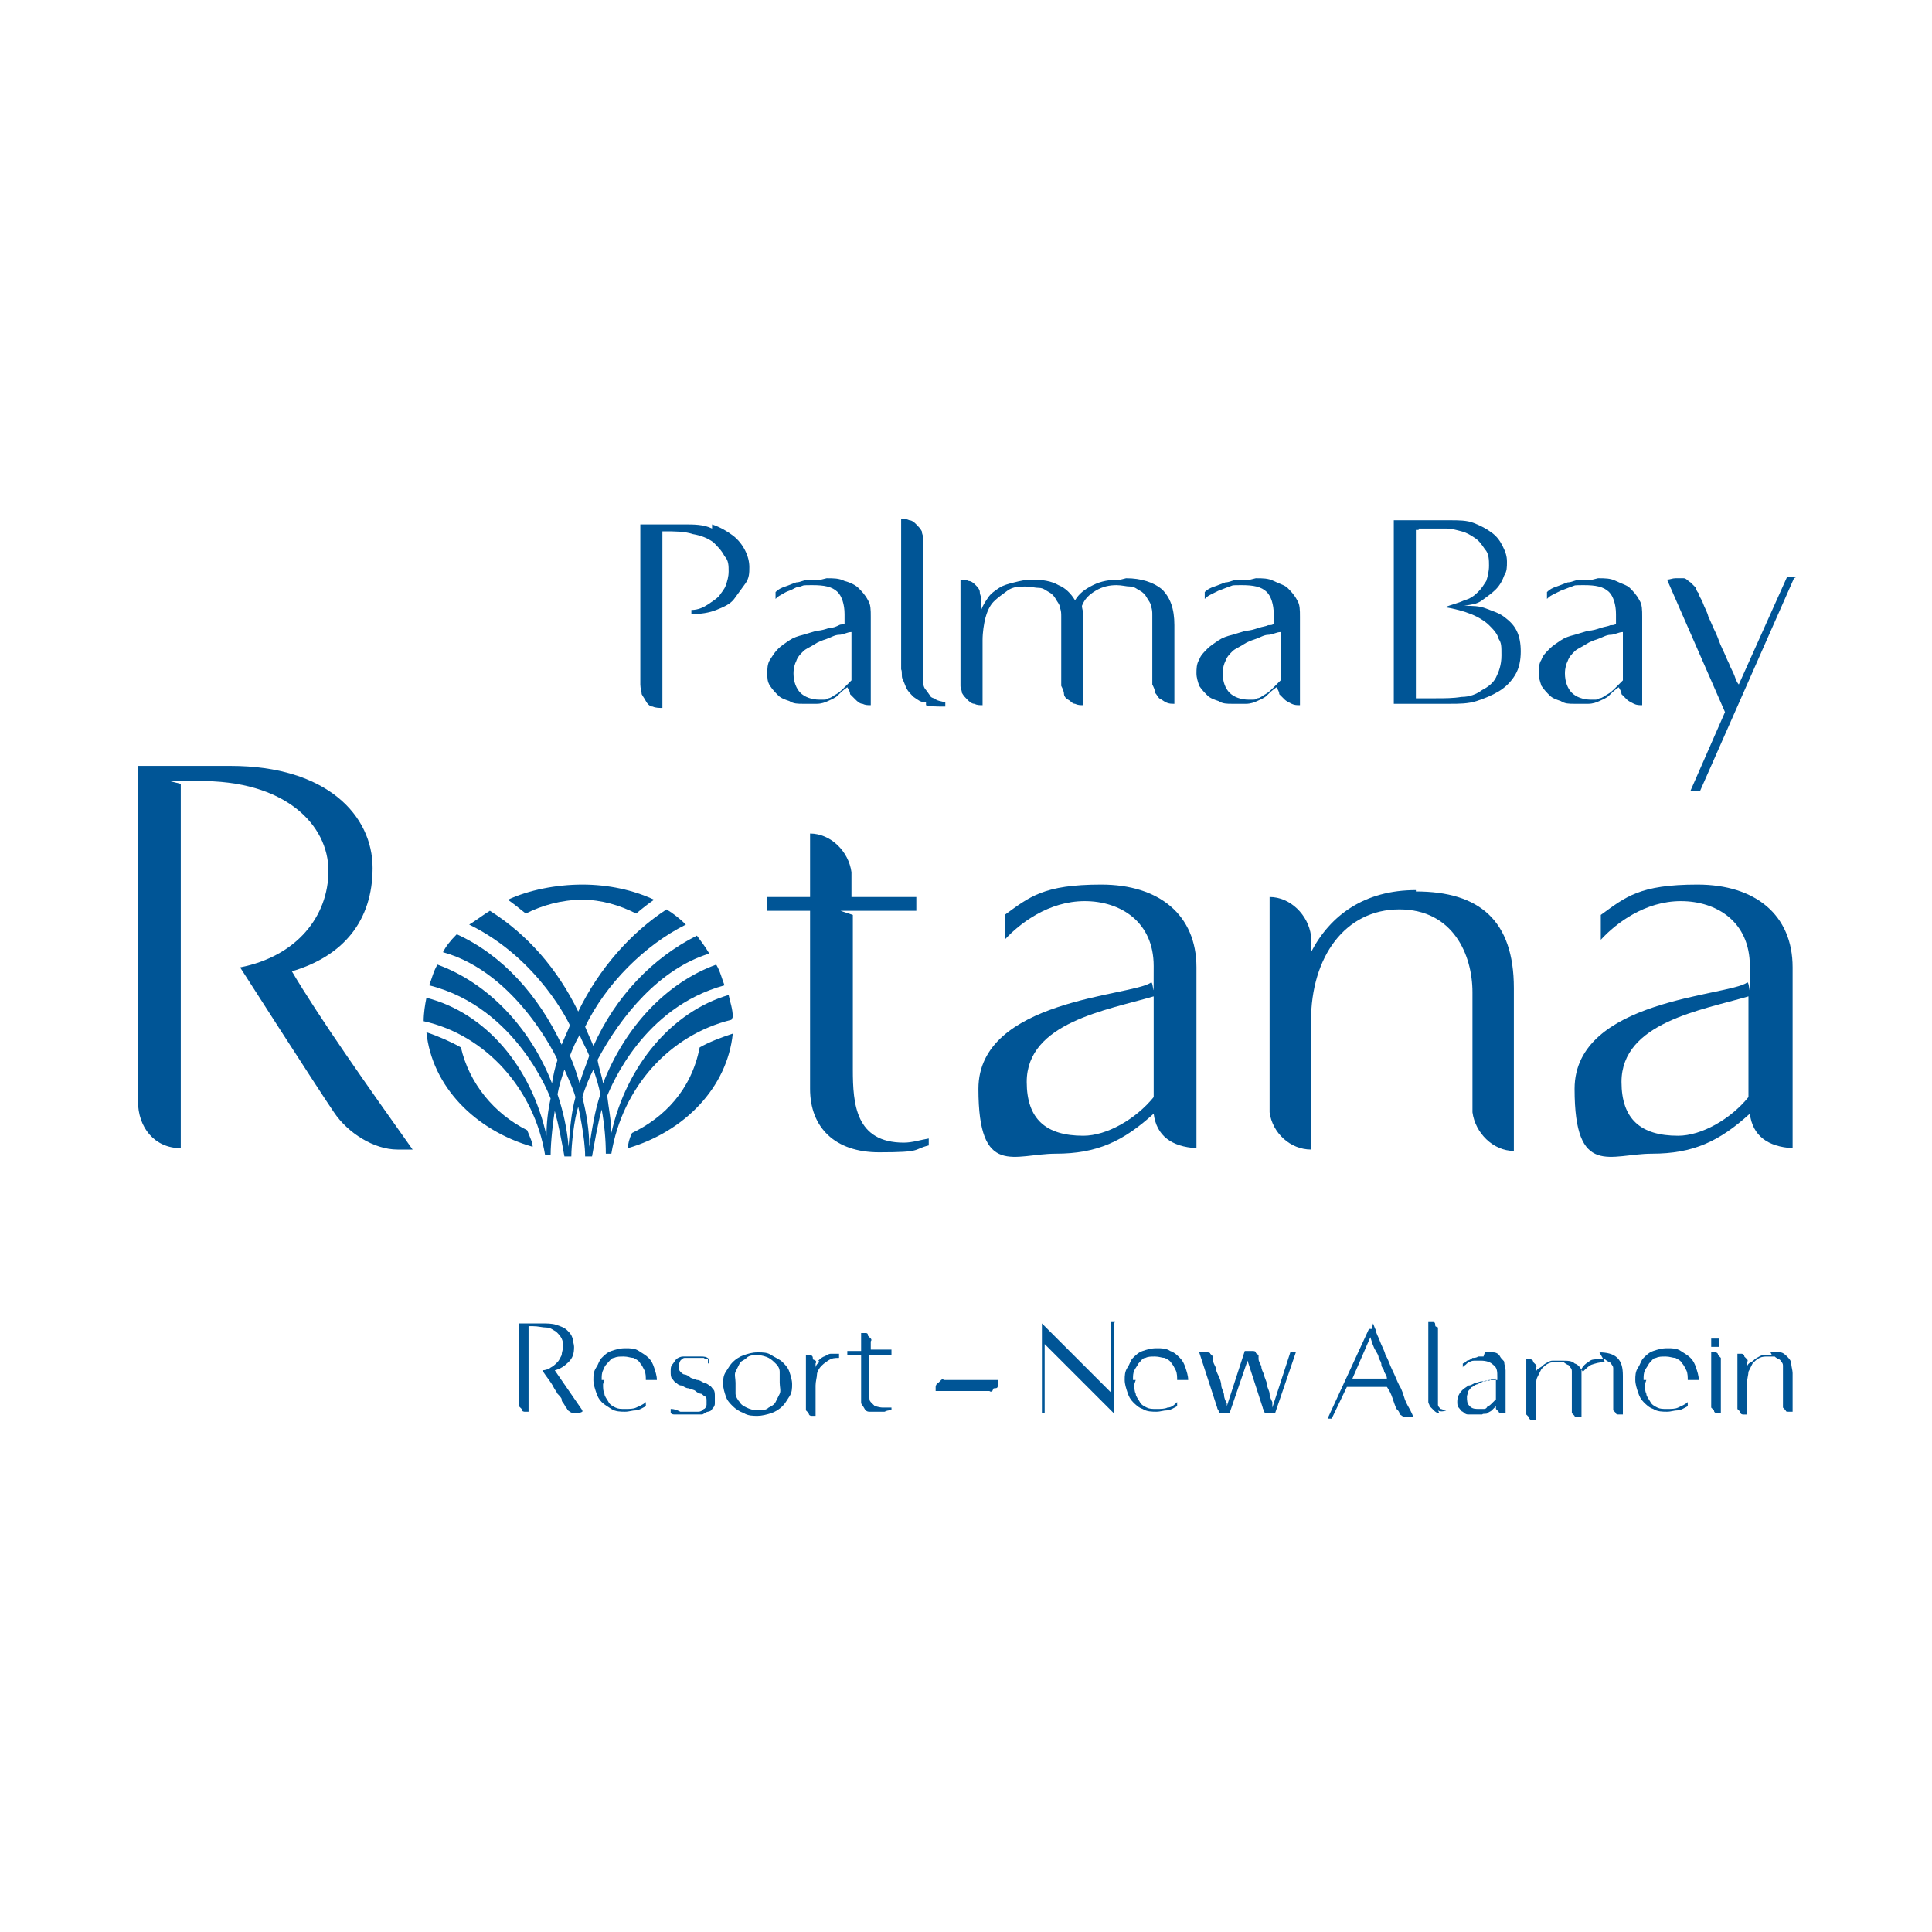 <?xml version="1.0" encoding="UTF-8"?>
<svg id="Layer_1" xmlns="http://www.w3.org/2000/svg" version="1.1" viewBox="0 0 140 140">
  <!-- Generator: Adobe Illustrator 29.0.0, SVG Export Plug-In . SVG Version: 2.1.0 Build 186)  -->
  <g id="Layer_1-2">
    <path d="M86.7,70.1c0-3.8-2.7-6-6.9-6s-5.2.9-7,2.2v1.8c1.1-1.2,3.2-2.8,5.8-2.8s5,1.5,5,4.7,0,1-.2,1.2c-1.4,1-12.5,1.2-12.5,7.7s2.6,4.7,5.6,4.7,4.9-.9,7.1-2.9c.2,1.6,1.3,2.4,3.1,2.5,0,0,0-11.5,0-13.1M83.6,79.5c-1.3,1.6-3.4,2.8-5.1,2.8-2.7,0-4.1-1.2-4.1-3.9,0-4.3,5.8-5.2,9.2-6.2v7.2h0Z" fill="#005596"/>
    <path d="M21.1,70.4c3.8-1.1,5.9-3.7,5.9-7.5s-3.3-7.4-10.3-7.4h-6.7s0,17.5,0,24.3h0c0,1.9,1.2,3.4,3.1,3.4h0v-26.4l-.8-.2h2c6.4-.1,9.5,3.2,9.5,6.5s-2.3,6.2-6.4,7c0,0,5.7,8.9,6.8,10.5,1,1.5,2.9,2.7,4.6,2.7h0s1.1,0,1.1,0c-3.2-4.5-6.8-9.6-8.8-13" fill="#005596"/>
    <path d="M129.9,70.1c0-3.8-2.7-6-6.9-6s-5.2.9-7,2.2v1.8c1.1-1.2,3.2-2.8,5.8-2.8s5,1.5,5,4.7,0,1-.2,1.2c-1.4,1-12.5,1.2-12.5,7.7s2.6,4.7,5.6,4.7,4.9-.9,7.1-2.9c.2,1.6,1.3,2.4,3.1,2.5,0,0,0-12.4,0-13.1M126.7,79.5c-1.3,1.6-3.4,2.8-5.1,2.8-2.7,0-4.1-1.2-4.1-3.9,0-4.3,5.8-5.2,9.2-6.2v7.2h0Z" fill="#005596"/>
    <path d="M102.6,64.5c-3.7,0-6.2,1.8-7.6,4.5v-1.2c-.2-1.5-1.5-2.8-3-2.8h0c0,1.6,0,15.6,0,15.6.2,1.5,1.5,2.7,3,2.7h0c0-2.2,0-9.3,0-9.3,0-4.7,2.5-8.1,6.4-8.1s5.3,3.3,5.3,6v8.7c.2,1.5,1.5,2.8,3,2.8h0c0-2.2,0-11.8,0-11.8,0-4.9-2.5-7-7.1-7" fill="#005596"/>
    <path d="M65.5,82.8c-3.5,0-3.7-2.8-3.7-5.3v-11.2l-.9-.3h5.5v-1h-4.7v-1.8c-.2-1.5-1.5-2.8-3-2.8h0c0,1.4,0,3,0,4.6h-3.1v1h3.1v12.9c0,2.8,1.8,4.6,5,4.6s2.4-.2,3.6-.5v-.5c-.6.1-1.2.3-1.8.3" fill="#005596"/>
    <path d="M33.4,75.9c-.7-.4-1.6-.8-2.5-1.1.4,3.9,3.5,7.1,7.7,8.3,0-.3-.2-.7-.4-1.2-2.4-1.2-4.2-3.4-4.8-6M50.7,75.9c-.6,3.1-2.6,5.1-4.9,6.2-.2.4-.3.8-.3,1.1,4.1-1.2,7.2-4.4,7.6-8.3-.9.3-1.7.6-2.4,1M42.2,65.2c1.4,0,2.7.4,3.9,1,.6-.5,1-.8,1.3-1-1.5-.7-3.3-1.1-5.2-1.1s-3.9.4-5.4,1.1c.3.2.8.6,1.3,1,1.2-.6,2.6-1,4.1-1M53.1,73.7c0-.6-.2-1.1-.3-1.6-4.1,1.2-7.4,5.1-8.5,10,0-.9-.2-1.8-.3-2.7h0s0,0,0,0c.3-.7,2.6-6.4,8.5-8-.2-.5-.3-1-.6-1.5-3.6,1.3-6.6,4.5-8.2,8.6-.1-.6-.3-1.1-.4-1.7h0s0,0,0,0c1.7-3.2,4.5-6.6,8.1-7.7-.3-.5-.6-.9-.9-1.3-3.2,1.6-5.9,4.4-7.5,8-.2-.5-.4-.9-.6-1.4h0c1.5-3.1,4.3-5.9,7.3-7.4-.4-.4-.9-.8-1.4-1.1-2.6,1.7-4.9,4.3-6.4,7.4-1.5-3.1-3.7-5.6-6.4-7.3-.5.3-1,.7-1.5,1,5.1,2.5,7.3,7.3,7.3,7.3-.2.5-.4.9-.6,1.4-1.7-3.6-4.3-6.5-7.6-8-.5.5-.8.9-1,1.3,5.4,1.5,8.3,7.8,8.3,7.8-.2.6-.3,1.1-.4,1.7-1.6-4.1-4.7-7.3-8.3-8.6-.3.5-.4,1-.6,1.5,6.4,1.6,8.8,8.2,8.8,8.2-.2.9-.3,1.8-.3,2.7-1.1-5-4.4-8.9-8.7-10-.1.5-.2,1.1-.2,1.7,4.5,1,8,4.9,8.8,9.7.1,0,.3,0,.4,0,0-1,.2-2.6.3-3.2,0,0,0,0,0,0h0c.3,1.1.5,2.2.7,3.3.2,0,.3,0,.5,0,0-.8.2-2.7.5-3.6,0,0,.5,2.2.5,3.6,0,0,.1,0,.2,0h0c0,0,.2,0,.3,0,.2-1.1.4-2.3.7-3.4.2,1.1.3,2.2.3,3.2.2,0,.3,0,.4,0,.8-4.8,4.2-8.6,8.7-9.7M41.2,83.1c-.1-1.3-.4-2.6-.8-3.8.1-.6.3-1.2.5-1.8.3.7.6,1.3.8,2-.3,1.1-.4,2.3-.5,3.6M41.3,76.5c.2-.5.4-1,.7-1.5.2.5.5,1,.7,1.5-.2.6-.5,1.3-.7,2-.2-.7-.4-1.3-.7-2M42.7,83.1c0-1.2-.2-2.4-.5-3.6.2-.7.5-1.4.8-2,.2.6.4,1.2.5,1.8-.4,1.2-.6,2.5-.8,3.8" fill="#005596"/>
    <path d="M51.6,38c.6.2,1.1.5,1.5.8.4.3.7.7.9,1.1s.3.8.3,1.2,0,.8-.3,1.2-.5.7-.8,1.1-.8.6-1.3.8-1.1.3-1.8.3v-.3c.5,0,.9-.2,1.2-.4.3-.2.6-.4.8-.6.2-.3.4-.5.5-.8.1-.3.2-.6.2-1s0-.8-.3-1.1c-.2-.4-.5-.7-.8-1-.4-.3-.9-.5-1.5-.6-.6-.2-1.3-.2-2.1-.2h-.4.3v12.8c-.2,0-.5,0-.7-.1-.2,0-.4-.2-.5-.4s-.2-.3-.3-.5c0-.2-.1-.4-.1-.7v-.7c0-.4,0-.8,0-1.3s0-1.1,0-1.7,0-1.3,0-1.9,0-1.3,0-2v-1.8c0-.5,0-1,0-1.4s0-.6,0-.8h3.1c.8,0,1.5,0,2.1.3h0Z" fill="#005596"/>
    <path d="M59.9,41.9c.5,0,.9,0,1.3.2.4.1.8.3,1,.5s.5.5.7.9c.2.3.2.7.2,1.2v6.4c-.2,0-.4,0-.6-.1-.2,0-.4-.2-.5-.3-.1-.1-.3-.3-.4-.4,0-.2-.1-.3-.2-.5-.3.2-.5.4-.7.6-.2.2-.5.3-.7.4s-.5.2-.8.2c-.3,0-.6,0-1,0s-.7,0-1-.2c-.3-.1-.6-.2-.8-.4-.2-.2-.4-.4-.6-.7s-.2-.6-.2-.9,0-.7.2-1,.3-.5.6-.8c.2-.2.5-.4.8-.6s.6-.3,1-.4c.3-.1.7-.2,1-.3.3,0,.6-.1.9-.2.3,0,.5-.1.7-.2s.3,0,.4-.1c0,0,0,0,0-.1s0-.2,0-.2c0,0,0-.2,0-.2v-.2c0-.7-.2-1.3-.5-1.6-.4-.4-1-.5-1.8-.5s-.6,0-.9.1c-.3,0-.5.2-.8.3s-.4.2-.6.3c-.2.1-.3.2-.4.3v-.5c.2-.2.4-.3.7-.4.3-.1.5-.2.8-.3.3,0,.6-.2.9-.2.3,0,.6,0,.9,0h0ZM61.7,45.8c-.3,0-.6.2-.9.2-.3,0-.6.2-.9.3s-.6.2-.9.4-.6.3-.8.5c-.2.2-.4.4-.5.7-.1.2-.2.5-.2.9,0,.6.2,1.1.5,1.4.3.3.8.5,1.4.5s.4,0,.6-.1c.2,0,.4-.2.6-.3.2-.1.4-.3.6-.5s.4-.4.5-.5v-3.3h0Z" fill="#005596"/>
    <path d="M67.1,50.9c-.4,0-.6-.2-.9-.4-.2-.2-.4-.4-.5-.6s-.2-.5-.3-.7,0-.5-.1-.7c0-.3,0-.5,0-.7v-10.2c.2,0,.4,0,.6.1.2,0,.4.2.5.3.1.1.3.3.4.5,0,.2.1.3.1.5v9.8c0,.3,0,.5,0,.7s.1.4.2.5.2.3.3.4c0,.1.2.2.3.2.2.2.5.2.8.3v.3c-.6,0-1,0-1.4-.1h0Z" fill="#005596"/>
    <path d="M81.6,41.9c1.1,0,2,.3,2.6.8.6.6.9,1.4.9,2.6v5.7c-.2,0-.4,0-.6-.1s-.3-.2-.5-.3c-.1-.1-.2-.3-.3-.4,0-.2-.1-.4-.2-.6v-4.3c0-.2,0-.4,0-.7s0-.4-.1-.7c0-.2-.2-.4-.3-.6s-.3-.4-.5-.5c-.2-.1-.4-.3-.7-.3-.3,0-.6-.1-1-.1-.5,0-1,.1-1.5.4s-.8.6-1,1.1c0,.2.1.4.1.7s0,.5,0,.8v5.7c-.2,0-.4,0-.6-.1-.2,0-.3-.2-.5-.3s-.3-.3-.3-.4c0-.2-.1-.4-.2-.6v-4.3c0-.2,0-.4,0-.7s0-.4-.1-.7c0-.2-.2-.4-.3-.6-.1-.2-.3-.4-.5-.5-.2-.1-.4-.3-.7-.3-.3,0-.6-.1-1-.1s-.9,0-1.3.3-.7.5-1,.8-.5.8-.6,1.2-.2,1-.2,1.6v4.7c-.2,0-.4,0-.6-.1-.2,0-.4-.2-.5-.3s-.3-.3-.4-.5c0-.2-.1-.3-.1-.5v-7.7c.2,0,.4,0,.6.1.2,0,.4.2.5.3.1.1.3.3.3.5,0,.2.1.3.1.5v.8c.1-.3.3-.6.5-.9.2-.3.5-.5.8-.7.3-.2.7-.3,1.1-.4.4-.1.8-.2,1.3-.2.7,0,1.4.1,1.9.4.5.2.9.6,1.2,1.1.3-.5.7-.8,1.3-1.1s1.2-.4,2-.4h0Z" fill="#005596"/>
    <path d="M91,41.9c.5,0,.9,0,1.3.2s.8.3,1,.5.5.5.7.9c.2.3.2.7.2,1.2v6.4c-.2,0-.4,0-.6-.1s-.4-.2-.5-.3c-.1-.1-.3-.3-.4-.4,0-.2-.1-.3-.2-.5-.3.2-.5.4-.7.6-.2.2-.5.3-.7.4s-.5.2-.8.2c-.3,0-.6,0-1,0s-.7,0-1-.2c-.3-.1-.6-.2-.8-.4-.2-.2-.4-.4-.6-.7-.1-.3-.2-.6-.2-.9s0-.7.2-1c.1-.3.3-.5.6-.8.2-.2.5-.4.8-.6.3-.2.6-.3,1-.4.3-.1.7-.2,1-.3.3,0,.6-.1.9-.2s.5-.1.7-.2c.2,0,.3,0,.4-.1,0,0,0,0,0-.1s0-.2,0-.2c0,0,0-.2,0-.2v-.2c0-.7-.2-1.3-.5-1.6-.4-.4-1-.5-1.8-.5s-.6,0-.9.1-.5.2-.8.3c-.2.1-.4.2-.6.3-.2.1-.3.2-.4.3v-.5c.2-.2.4-.3.7-.4.3-.1.5-.2.8-.3.3,0,.6-.2.9-.2.3,0,.6,0,.9,0h0ZM92.8,45.8c-.3,0-.6.2-.9.2s-.6.2-.9.3c-.3.1-.6.2-.9.4s-.6.3-.8.5c-.2.2-.4.4-.5.7-.1.2-.2.5-.2.9,0,.6.2,1.1.5,1.4.3.3.8.5,1.4.5s.4,0,.6-.1c.2,0,.4-.2.6-.3s.4-.3.6-.5.4-.4.5-.5v-3.3h0Z" fill="#005596"/>
    <path d="M101,37.7h4.1c.6,0,1.2,0,1.7.2.5.2.9.4,1.3.7s.6.6.8,1,.3.7.3,1.1,0,.7-.2,1c-.1.3-.3.7-.6,1s-.6.5-1,.8-.8.3-1.3.4c.6,0,1.1,0,1.6.2s.9.3,1.3.6.7.6.9,1c.2.4.3.9.3,1.5s-.1,1.2-.4,1.7-.7.9-1.2,1.2c-.5.3-1,.5-1.6.7s-1.3.2-1.9.2h-4.1v-13.3h0ZM102.6,38.4v12.2h1.4c.7,0,1.3,0,1.9-.1.6,0,1.1-.2,1.5-.5.4-.2.8-.5,1-.9.2-.4.4-.9.4-1.6s0-.9-.2-1.2c-.1-.4-.4-.7-.7-1-.3-.3-.8-.6-1.3-.8s-1.2-.4-1.9-.5h0c.5-.2,1-.3,1.4-.5.4-.1.7-.3,1-.6s.4-.5.6-.8c.1-.3.2-.7.2-1.1s0-.9-.3-1.2c-.2-.3-.4-.6-.7-.8-.3-.2-.6-.4-1-.5-.4-.1-.7-.2-1.1-.2-.4,0-.7,0-1.1,0-.4,0-.7,0-.9,0h-.4.4c0,.1,0,.1,0,.1Z" fill="#005596"/>
    <path d="M115.8,41.9c.5,0,.9,0,1.3.2s.8.3,1,.5.5.5.7.9c.2.3.2.7.2,1.2v6.4c-.2,0-.4,0-.6-.1s-.4-.2-.5-.3c-.1-.1-.3-.3-.4-.4,0-.2-.1-.3-.2-.5-.3.2-.5.4-.7.6-.2.2-.5.3-.7.4s-.5.2-.8.2c-.3,0-.6,0-1,0s-.7,0-1-.2c-.3-.1-.6-.2-.8-.4s-.4-.4-.6-.7c-.1-.3-.2-.6-.2-.9s0-.7.2-1c.1-.3.3-.5.6-.8.2-.2.5-.4.8-.6.3-.2.6-.3,1-.4.3-.1.7-.2,1-.3.3,0,.6-.1.9-.2s.5-.1.7-.2c.2,0,.3,0,.4-.1,0,0,0,0,0-.1s0-.2,0-.2c0,0,0-.2,0-.2v-.2c0-.7-.2-1.3-.5-1.6-.4-.4-1-.5-1.8-.5s-.6,0-.9.1-.5.2-.8.3c-.2.1-.4.2-.6.3-.2.1-.3.2-.4.3v-.5c.2-.2.4-.3.7-.4.3-.1.5-.2.8-.3.3,0,.6-.2.9-.2.3,0,.6,0,.9,0h0ZM117.6,45.8c-.3,0-.6.2-.9.2s-.6.2-.9.3c-.3.1-.6.2-.9.4s-.6.3-.8.5c-.2.2-.4.4-.5.7-.1.2-.2.5-.2.9,0,.6.2,1.1.5,1.4.3.3.8.5,1.4.5s.4,0,.6-.1c.2,0,.4-.2.6-.3s.4-.3.6-.5.4-.4.5-.5v-3.3h0Z" fill="#005596"/>
    <path d="M130,41.9l-6.8,15.4h-.7l2.5-5.7-4.2-9.6c.2,0,.4-.1.6-.1.2,0,.4,0,.6,0s.3.2.5.3c.1.1.3.3.4.4,0,0,0,.2.2.4,0,.2.2.4.3.7.1.3.3.6.4,1,.2.4.3.7.5,1.1.2.4.3.8.5,1.2.2.4.3.7.5,1.1.1.3.3.6.4.9.1.3.2.5.3.6l3.5-7.8h.7,0Z" fill="#005596"/>
    <path d="M42.2,102.3c0,0-.2.1-.3.1-.1,0-.2,0-.3,0,0,0-.2,0-.3-.1,0,0-.2-.1-.2-.2,0,0-.1-.1-.2-.3s-.2-.2-.2-.4c0-.1-.2-.3-.3-.4-.1-.2-.2-.3-.3-.5-.2-.4-.5-.7-.8-1.2.2,0,.5-.1.6-.2.2-.1.3-.2.5-.4.1-.1.2-.3.3-.5,0-.2.1-.4.1-.6s0-.4-.1-.6-.2-.3-.4-.5c-.2-.1-.4-.3-.7-.3s-.6-.1-1-.1h-.5.2v6.2c-.1,0-.2,0-.3,0,0,0-.2,0-.2-.2,0,0-.1-.1-.2-.2,0,0,0-.2,0-.2v-5.8h1.6c.4,0,.8,0,1.1.1s.6.2.8.4.3.3.4.6c0,.2.1.4.1.6,0,.5-.1.8-.4,1.1s-.6.5-1,.6l2,2.9h0Z" fill="#005596"/>
    <path d="M43.7,100.3c0,.3,0,.5.1.7,0,.2.2.4.3.6s.3.3.5.4.4.1.7.1.6,0,.8-.1.5-.2.7-.4v.3c-.2.1-.5.3-.7.3-.3,0-.5.1-.8.1s-.7,0-1-.2-.5-.3-.7-.5c-.2-.2-.3-.4-.4-.7-.1-.3-.2-.6-.2-.9s0-.6.2-.9.2-.5.4-.7.4-.4.7-.5c.3-.1.6-.2,1-.2s.7,0,1,.2.5.3.7.5c.2.2.3.4.4.7s.2.6.2.9h-4,.2c0,0,0,0,0,0ZM46.8,100c0-.2,0-.5-.1-.7s-.2-.4-.3-.5c-.1-.2-.3-.3-.5-.4-.2,0-.4-.1-.7-.1s-.5,0-.7.1c-.2,0-.3.2-.5.4s-.2.3-.3.5-.1.4-.1.7h3.1Z" fill="#005596"/>
    <path d="M51.3,98.5c0,0-.2,0-.3-.1,0,0-.2,0-.3,0,0,0-.2,0-.3,0s-.2,0-.3,0c-.2,0-.4,0-.5,0s-.2.1-.3.2c0,0-.1.2-.1.3,0,0,0,.2,0,.2,0,.1,0,.2.1.3s.2.2.3.2c.1,0,.3.1.4.2s.3.1.5.2c.2,0,.3.1.5.2.1,0,.3.1.4.2.1,0,.2.2.3.3s.1.3.1.5,0,.3,0,.5-.1.3-.2.4c0,.1-.2.2-.3.2-.1,0-.2.1-.4.2-.1,0-.3,0-.4,0-.1,0-.3,0-.4,0s-.2,0-.4,0-.3,0-.4,0c-.1,0-.3,0-.4,0-.1,0-.2,0-.3-.1v-.3c.3,0,.5.1.7.2.2,0,.5,0,.8,0s.3,0,.5,0,.3-.1.4-.2c.1,0,.2-.2.2-.3,0-.1,0-.2,0-.3s0-.3-.1-.3-.2-.2-.3-.2-.3-.1-.4-.2-.3-.1-.5-.2c-.2,0-.3-.1-.5-.2-.2,0-.3-.1-.4-.2-.1,0-.2-.2-.3-.3s-.1-.3-.1-.5,0-.4.1-.5.2-.3.3-.4.3-.2.5-.2c.2,0,.4,0,.6,0s.5,0,.7,0c.2,0,.4,0,.6.2v.3c-.1,0-.1,0-.1,0Z" fill="#005596"/>
    <path d="M54.9,98c.4,0,.7,0,1,.2s.6.3.8.5.4.4.5.7.2.6.2.9,0,.6-.2.9-.3.5-.5.7c-.2.2-.5.4-.8.5s-.7.2-1,.2-.7,0-1-.2c-.3-.1-.6-.3-.8-.5s-.4-.4-.5-.7-.2-.6-.2-.9,0-.6.2-.9.3-.5.5-.7c.2-.2.5-.4.8-.5.3-.1.6-.2,1-.2ZM54.9,102.2c.3,0,.6,0,.8-.2.2-.1.4-.2.5-.4.1-.2.2-.4.3-.6s0-.5,0-.8,0-.5,0-.8-.2-.5-.3-.6-.3-.3-.5-.4-.5-.2-.8-.2-.6,0-.8.2-.4.2-.5.4c-.1.2-.2.4-.3.6s0,.5,0,.8,0,.5,0,.8c0,.2.2.5.3.6.1.2.3.3.5.4.2.1.5.2.8.2Z" fill="#005596"/>
    <path d="M59.3,98.6c.1-.1.2-.2.4-.3.1,0,.3-.2.5-.2.2,0,.4,0,.6,0v.3c-.3,0-.5,0-.8.2s-.4.3-.5.4-.3.4-.3.6c0,.2-.1.5-.1.8v2.2c-.1,0-.2,0-.3,0,0,0-.2,0-.2-.2,0,0-.1-.1-.2-.2,0,0,0-.2,0-.2v-3.8c0,0,.2,0,.3,0,0,0,.2,0,.2.2s.1.1.2.2,0,.2,0,.2v.3c0-.1.1-.3.3-.4h0Z" fill="#005596"/>
    <path d="M64.6,98.2h-1.8.2v2.5c0,.2,0,.3,0,.5s0,.3.1.4.2.2.3.3c.1,0,.3.1.6.1s.2,0,.3,0c0,0,.2,0,.3,0v.2c-.2,0-.3,0-.5.1-.2,0-.3,0-.5,0s-.4,0-.6,0-.3-.1-.4-.3-.2-.2-.2-.4c0-.2,0-.3,0-.5v-2.9h-1v-.3h1v-1.3c0,0,.2,0,.3,0s.2,0,.2.2c0,0,.1.1.2.2s0,.2,0,.2v.6s1.5,0,1.5,0v.3h0Z" fill="#005596"/>
    <path d="M72.3,100.1c0,.1,0,.2,0,.3s0,.2-.2.2-.1.1-.2.2-.2,0-.2,0h-3.9c0,0,0-.2,0-.3,0,0,0-.2.2-.3,0,0,.1-.1.2-.2s.2,0,.2,0h3.9Z" fill="#005596"/>
    <path d="M80.7,95.9v6.5l-5-5v-.2c0,0,0,5.2,0,5.2h-.2v-6.5l5,5v.2c0,0,0-5.3,0-5.3h.3Z" fill="#005596"/>
    <path d="M82.2,100.3c0,.3,0,.5.1.7,0,.2.2.4.3.6.1.2.3.3.5.4.2.1.4.1.7.1s.6,0,.8-.1c.3,0,.5-.2.7-.4v.3c-.2.1-.5.3-.7.3-.3,0-.5.1-.8.1s-.7,0-1-.2c-.3-.1-.5-.3-.7-.5s-.3-.4-.4-.7c-.1-.3-.2-.6-.2-.9s0-.6.2-.9.2-.5.4-.7.4-.4.7-.5c.3-.1.6-.2,1-.2s.7,0,1,.2c.3.1.5.3.7.5s.3.4.4.7c.1.3.2.6.2.9h-4,.2c0,0,0,0,0,0ZM85.3,100c0-.2,0-.5-.1-.7s-.2-.4-.3-.5c-.1-.2-.3-.3-.5-.4-.2,0-.4-.1-.7-.1s-.5,0-.7.1c-.2,0-.3.2-.5.4-.1.2-.2.3-.3.5s-.1.4-.1.7h3.1Z" fill="#005596"/>
    <path d="M92.2,102l1.3-4h.4l-1.5,4.4c0,0-.2,0-.3,0s-.2,0-.3,0-.2,0-.2-.2c0,0-.1-.1-.1-.2l-1.1-3.4-1.3,3.8c0,0-.2,0-.3,0s-.2,0-.3,0-.2,0-.2-.2c0,0-.1-.1-.1-.2l-1.3-4c0,0,.2,0,.3,0,0,0,.2,0,.3,0,0,0,.2,0,.2.1,0,0,.1.1.2.2,0,0,0,.1,0,.3,0,.1.1.3.2.5,0,.2.1.4.2.6s.2.5.2.7c0,.2.2.5.2.7,0,.2.1.4.2.6v.2s1.3-4,1.3-4c0,0,.2,0,.3,0,0,0,.2,0,.3,0,0,0,.2,0,.2.1s.1.1.2.2c0,0,0,.1,0,.3,0,.1.1.3.2.5,0,.2.1.4.2.6,0,.2.2.5.2.7,0,.2.2.5.2.7,0,.2.1.4.2.6v.2s0,0,0,0Z" fill="#005596"/>
    <path d="M99.5,95.9c0,0,.1.3.2.5,0,.2.2.5.3.8.1.3.3.6.4,1,.2.3.3.7.5,1.1.2.4.3.7.5,1.1.2.3.3.7.4,1,.1.3.3.6.4.8s.2.4.2.5h-.2c-.1,0-.2,0-.3,0-.1,0-.2,0-.3-.1,0,0-.2-.1-.2-.2s-.1-.2-.2-.3c-.1-.2-.2-.5-.3-.8s-.2-.5-.4-.8h.2c0,0-3.1,0-3.1,0l-1.1,2.3h-.3l3-6.5h.2ZM100.5,99.9c0-.2-.1-.3-.2-.5,0-.2-.2-.3-.2-.5,0-.2-.1-.3-.2-.5,0-.2-.1-.3-.2-.5-.2-.3-.3-.7-.4-1l-1.3,3h2.6Z" fill="#005596"/>
    <path d="M104.3,102.4c-.2,0-.3-.1-.4-.2s-.2-.2-.3-.3c0-.1-.1-.2-.1-.3,0-.1,0-.2,0-.4,0-.1,0-.2,0-.4v-5c0,0,.2,0,.3,0s.2,0,.2.2.1.1.2.2c0,0,0,.2,0,.2v4.8c0,.1,0,.2,0,.3,0,0,0,.2,0,.3,0,0,0,.1.1.2s0,0,.1.1c.1,0,.2.1.4.1h0c-.2.1-.5.1-.6,0h0Z" fill="#005596"/>
    <path d="M107.6,98c.2,0,.4,0,.6,0,.2,0,.4.1.5.3s.3.3.3.4c0,.2.1.4.1.6v3.1c-.1,0-.2,0-.3,0,0,0-.2,0-.2-.1,0,0-.1-.1-.2-.2,0,0,0-.1,0-.2-.1.1-.2.2-.3.3s-.2.1-.3.2-.3,0-.4.1c-.1,0-.3,0-.5,0s-.3,0-.5,0c-.2,0-.3-.1-.4-.2-.1,0-.2-.2-.3-.3s-.1-.3-.1-.4,0-.3.1-.5.2-.3.3-.4c.1-.1.3-.2.4-.3.2,0,.3-.1.5-.2.2,0,.3-.1.5-.1.2,0,.3,0,.5-.1.1,0,.3,0,.4,0,.1,0,.2,0,.2,0,0,0,0,0,0,0s0,0,0-.1c0,0,0,0,0-.1h0c0-.4,0-.7-.3-.9-.2-.2-.5-.3-.9-.3s-.3,0-.4,0c-.1,0-.3,0-.4.1-.1,0-.2.1-.3.2,0,0-.2.1-.2.2v-.3c.1,0,.2-.1.3-.2.1,0,.3-.1.4-.2.1,0,.3,0,.4-.1.1,0,.3,0,.4,0h0ZM108.4,99.9c-.1,0-.3,0-.4.1s-.3,0-.5.1-.3.1-.4.2c-.1,0-.3.1-.4.2-.1,0-.2.2-.3.3,0,.1-.1.3-.1.4,0,.3,0,.5.2.7s.4.2.7.2.2,0,.3,0,.2,0,.3-.2c.1,0,.2-.1.3-.2s.2-.2.3-.3v-1.6h0Z" fill="#005596"/>
    <path d="M115.9,98c.5,0,1,.1,1.3.4.3.3.4.7.4,1.3v2.8c-.1,0-.2,0-.3,0s-.2,0-.2-.1c0,0-.1-.1-.2-.2,0,0,0-.2,0-.3v-2.1c0-.1,0-.2,0-.3s0-.2,0-.3,0-.2-.1-.3c0,0-.1-.2-.2-.2,0,0-.2-.1-.3-.2-.1,0-.3,0-.5,0-.3,0-.5,0-.7.2-.2.1-.4.3-.5.5,0,.1,0,.2,0,.3s0,.2,0,.4v2.8c-.1,0-.2,0-.3,0s-.2,0-.2-.1c0,0-.1-.1-.2-.2,0,0,0-.2,0-.3v-2.1c0-.1,0-.2,0-.3s0-.2,0-.3c0-.1,0-.2-.1-.3,0,0-.1-.2-.2-.2,0,0-.2-.1-.3-.2-.1,0-.3,0-.5,0s-.4,0-.6.1-.3.2-.5.4c-.1.2-.2.4-.3.6s-.1.5-.1.8v2.3c-.1,0-.2,0-.3,0,0,0-.2,0-.2-.2,0,0-.1-.1-.2-.2,0,0,0-.2,0-.2v-3.8c.1,0,.2,0,.3,0,0,0,.2,0,.2.2,0,0,.1.1.2.2s0,.2,0,.2v.4c0-.2.1-.3.3-.4s.2-.2.4-.3.3-.2.5-.2c.2,0,.4,0,.7,0,.4,0,.7,0,.9.2.3.1.4.3.6.6.2-.2.4-.4.6-.5.3-.1.6-.2,1-.2h0Z" fill="#005596"/>
    <path d="M119.2,100.3c0,.3,0,.5.1.7,0,.2.2.4.3.6.1.2.3.3.5.4s.4.1.7.1.6,0,.8-.1.5-.2.7-.4v.3c-.2.1-.5.3-.7.3-.3,0-.5.1-.8.1s-.7,0-1-.2c-.3-.1-.5-.3-.7-.5s-.3-.4-.4-.7-.2-.6-.2-.9,0-.6.2-.9.2-.5.4-.7c.2-.2.4-.4.7-.5.3-.1.6-.2,1-.2s.7,0,1,.2.5.3.7.5.3.4.4.7.2.6.2.9h-4,.2c0,0,0,0,0,0ZM122.3,100c0-.2,0-.5-.1-.7s-.2-.4-.3-.5c-.1-.2-.3-.3-.5-.4-.2,0-.4-.1-.7-.1s-.5,0-.7.1c-.2,0-.3.2-.5.4-.1.2-.2.3-.3.5s-.1.4-.1.7h3.1Z" fill="#005596"/>
    <path d="M124.3,97.6c0,0-.1,0-.2,0,0,0,0,0-.1,0,0,0,0,0,0-.1,0,0,0-.1,0-.2s0-.1,0-.2,0-.1,0-.1c0,0,0,0,.1,0s.1,0,.2,0,.1,0,.2,0c0,0,.1,0,.1,0,0,0,0,0,0,.1,0,0,0,.1,0,.2s0,.1,0,.2c0,0,0,0,0,.1,0,0,0,0-.1,0s-.1,0-.2,0ZM124,98c0,0,.2,0,.3,0,0,0,.2,0,.2.2,0,0,.1.1.2.2,0,0,0,.2,0,.2v3.8c-.1,0-.2,0-.3,0,0,0-.2,0-.2-.2,0,0-.1-.1-.2-.2,0,0,0-.2,0-.2v-3.8h0Z" fill="#005596"/>
    <path d="M128.3,98c.3,0,.5,0,.7,0,.2,0,.4.2.5.3.1.1.3.3.3.5,0,.2.1.5.1.7v2.8c-.1,0-.2,0-.3,0s-.2,0-.2-.1c0,0-.1-.1-.2-.2,0,0,0-.2,0-.3v-2.1c0-.1,0-.2,0-.3s0-.2,0-.3,0-.2-.1-.3c0,0-.1-.2-.2-.2,0,0-.2-.1-.3-.2-.1,0-.3,0-.5,0s-.4,0-.6.1-.3.2-.5.4c-.1.2-.2.4-.3.6,0,.2-.1.5-.1.8v2.3c-.1,0-.2,0-.3,0,0,0-.2,0-.2-.2,0,0-.1-.1-.2-.2,0,0,0-.2,0-.2v-3.8c0,0,.2,0,.3,0,0,0,.2,0,.2.2,0,0,.1.1.2.2s0,.2,0,.2v.4c0-.2.1-.3.3-.4s.2-.2.4-.3.3-.2.5-.2c.2,0,.4,0,.6,0h0Z" fill="#005596"/>
  </g>
</svg>
